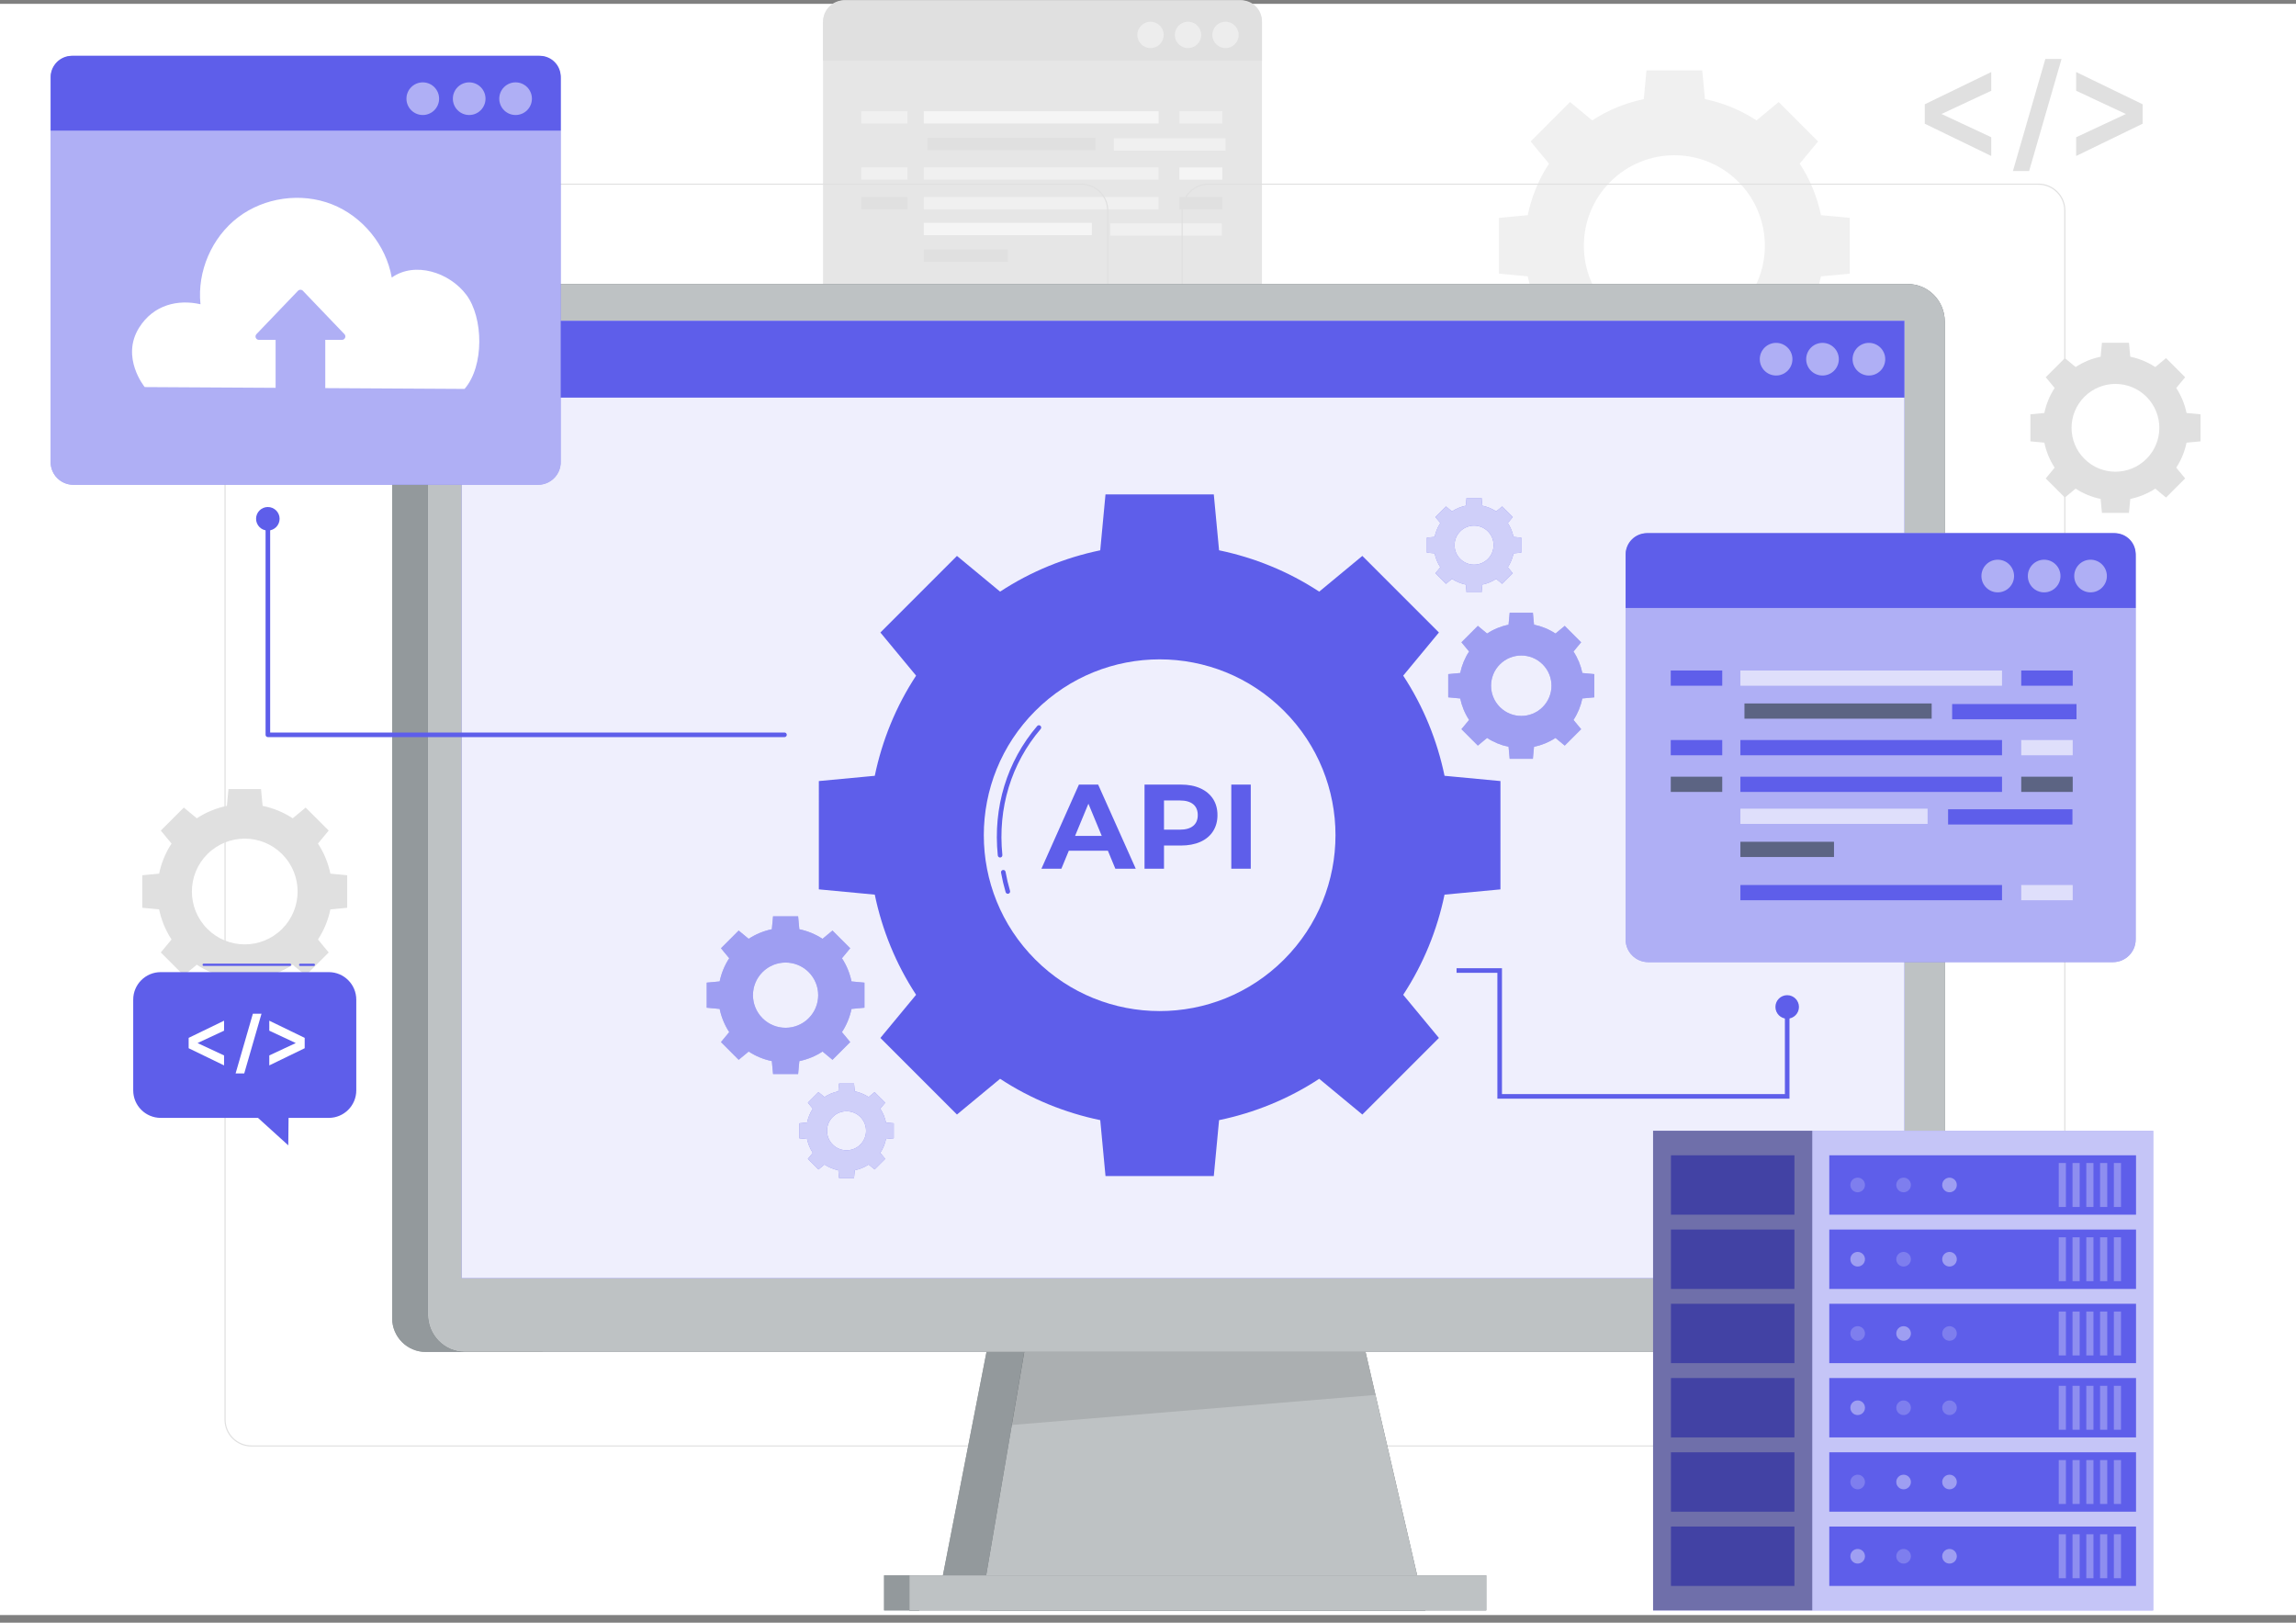 <svg xmlns="http://www.w3.org/2000/svg" width="600" height="424" viewBox="0 0 600 424" fill="none"><rect x="0" y="0" width="600" height="424" fill="#808080" stroke="none"/><rect width="600" height="421" transform="translate(0 1)" fill="white"></rect><g clip-path="url(#clip0_1129_12527)"><path d="M404.791 42.755C402.054 46.923 400.214 51.502 399.233 56.224L391.711 56.931V71.497L399.234 72.206C400.213 76.927 402.055 81.506 404.792 85.675L399.989 91.478L410.288 101.778L416.09 96.974C420.259 99.71 424.837 101.552 429.559 102.533L430.267 110.054L444.833 110.053L445.542 102.533C450.264 101.552 454.842 99.71 459.011 96.974L464.814 101.778L475.113 91.478L470.31 85.676C473.046 81.507 474.887 76.93 475.867 72.207L483.387 71.498L483.389 56.933L475.867 56.224C474.887 51.503 473.045 46.923 470.309 42.756L475.112 36.954L464.813 26.654L459.011 31.458C454.842 28.721 450.263 26.879 445.542 25.899L444.833 18.378L430.267 18.379L429.559 25.901C424.837 26.881 420.259 28.722 416.091 31.459L410.288 26.655L399.989 36.955L404.791 42.755ZM454.273 47.491C463.508 56.726 463.509 71.702 454.273 80.939C445.035 90.175 430.061 90.174 420.825 80.939C411.589 71.702 411.589 56.729 420.825 47.491C430.062 38.255 445.035 38.255 454.273 47.491Z" fill="#F0F0F0"></path><path d="M323.856 90.625H221.005C217.734 90.625 215.082 87.973 215.082 84.701V5.999C215.082 2.728 217.734 0.076 221.005 0.076H323.856C327.127 0.076 329.779 2.728 329.779 5.999V84.703C329.779 87.974 327.127 90.625 323.856 90.625Z" fill="#E6E6E6"></path><path d="M329.779 15.866H215.082V5.629C215.082 2.563 217.568 0.076 220.634 0.076H324.325C327.337 0.076 329.78 2.518 329.78 5.531V15.866H329.779Z" fill="#E0E0E0"></path><path opacity="0.5" d="M323.697 9.122C323.697 11.025 322.154 12.569 320.251 12.569C318.348 12.569 316.805 11.025 316.805 9.122C316.805 7.219 318.348 5.676 320.251 5.676C322.154 5.675 323.697 7.218 323.697 9.122Z" fill="#FAFAFA"></path><path opacity="0.5" d="M313.903 9.122C313.903 11.025 312.359 12.569 310.456 12.569C308.553 12.569 307.01 11.025 307.01 9.122C307.01 7.219 308.553 5.676 310.456 5.676C312.359 5.675 313.903 7.218 313.903 9.122Z" fill="#FAFAFA"></path><path opacity="0.5" d="M300.659 12.569C302.563 12.569 304.106 11.026 304.106 9.122C304.106 7.219 302.563 5.676 300.659 5.676C298.756 5.676 297.213 7.219 297.213 9.122C297.213 11.026 298.756 12.569 300.659 12.569Z" fill="#FAFAFA"></path><path opacity="0.6" d="M302.777 29.065H241.41V32.279H302.777V29.065Z" fill="white"></path><path d="M286.276 36.02H242.365V39.233H286.276V36.02Z" fill="#E0E0E0"></path><path d="M319.423 29.065H308.209V32.279H319.423V29.065Z" fill="#F0F0F0"></path><path d="M237.148 29.065H225.076V32.279H237.148V29.065Z" fill="#F0F0F0"></path><path d="M302.777 43.743H241.41V46.957H302.777V43.743Z" fill="#F0F0F0"></path><path opacity="0.6" d="M319.423 43.743H308.209V46.957H319.423V43.743Z" fill="white"></path><path d="M237.148 43.743H225.076V46.957H237.148V43.743Z" fill="#F0F0F0"></path><path opacity="0.6" d="M302.777 74.344H241.41V77.557H302.777V74.344Z" fill="white"></path><path opacity="0.6" d="M319.423 74.344H308.209V77.557H319.423V74.344Z" fill="white"></path><path d="M302.777 51.482H241.41V54.696H302.777V51.482Z" fill="#F0F0F0"></path><path d="M319.423 51.482H308.209V54.696H319.423V51.482Z" fill="#E0E0E0"></path><path d="M237.148 51.482H225.076V54.696H237.148V51.482Z" fill="#E0E0E0"></path><path d="M320.252 36.145H291.084V39.358H320.252V36.145Z" fill="#F0F0F0"></path><path opacity="0.6" d="M285.321 58.23H241.41V61.444H285.321V58.23Z" fill="white"></path><path d="M319.295 58.357H290.127V61.571H319.295V58.357Z" fill="#F0F0F0"></path><path d="M263.365 65.219H241.41V68.432H263.365V65.219Z" fill="#E0E0E0"></path><path d="M520.361 23.717L507.363 29.788L520.361 35.859V40.754L502.992 32.33V27.246L520.361 18.822V23.717Z" fill="#E0E0E0"></path><path d="M559.92 27.246V32.33L542.551 40.754V35.859L555.548 29.788L542.551 23.717V18.822L559.92 27.246Z" fill="#E0E0E0"></path><path d="M534.495 15.414L526.025 44.686H530.26L538.73 15.414H534.495Z" fill="#E0E0E0"></path><path d="M44.827 220.413C43.228 222.848 42.153 225.521 41.581 228.279L37.188 228.693V237.2L41.581 237.614C42.153 240.371 43.228 243.045 44.827 245.48L42.021 248.868L48.037 254.884L51.425 252.078C53.86 253.677 56.534 254.752 59.291 255.324L59.706 259.718H68.212L68.626 255.326C71.384 254.753 74.059 253.677 76.493 252.08L79.882 254.885L85.898 248.87L83.092 245.481C84.691 243.046 85.766 240.372 86.338 237.615L90.73 237.201V228.694L86.337 228.28C85.765 225.522 84.689 222.849 83.091 220.414L85.897 217.025L79.881 211.01L76.492 213.815C74.058 212.217 71.383 211.14 68.626 210.568L68.212 206.175H59.706L59.291 210.568C56.534 211.14 53.86 212.216 51.425 213.814L48.037 211.008L42.021 217.024L44.827 220.413ZM73.726 223.179C79.12 228.573 79.12 237.32 73.726 242.714C68.331 248.109 59.584 248.108 54.191 242.714C48.796 237.318 48.797 228.573 54.191 223.179C59.587 217.785 68.332 217.784 73.726 223.179Z" fill="#E0E0E0"></path><path d="M536.932 101.381C535.605 103.402 534.712 105.622 534.237 107.913L530.59 108.256V115.319L534.238 115.662C534.713 117.952 535.606 120.172 536.933 122.194L534.604 125.008L539.598 130.003L542.412 127.673C544.434 129 546.654 129.893 548.944 130.368L549.287 134.017H556.35L556.693 130.37C558.983 129.895 561.203 129.002 563.225 127.674L566.039 130.004L571.033 125.009L568.704 122.195C570.031 120.173 570.924 117.953 571.399 115.664L575.046 115.321V108.257L571.399 107.914C570.924 105.624 570.031 103.405 568.704 101.384L571.033 98.57L566.039 93.575L563.225 95.904C561.203 94.577 558.983 93.684 556.695 93.209L556.351 89.562H549.288L548.945 93.209C546.655 93.684 544.435 94.577 542.415 95.904L539.601 93.575L534.606 98.57L536.932 101.381ZM560.926 103.678C565.404 108.156 565.404 115.419 560.926 119.897C556.446 124.376 549.185 124.376 544.707 119.897C540.228 115.419 540.228 108.158 544.707 103.678C549.186 99.2 556.447 99.198 560.926 103.678Z" fill="#E0E0E0"></path><path d="M532.703 377.975H315.808C311.929 377.975 308.773 374.819 308.773 370.941V55.012C308.773 51.133 311.929 47.977 315.808 47.977H532.703C536.581 47.977 539.737 51.132 539.737 55.012V370.94C539.739 374.819 536.583 377.975 532.703 377.975ZM315.808 48.278C312.094 48.278 309.073 51.299 309.073 55.012V370.94C309.073 374.654 312.095 377.674 315.808 377.674H532.703C536.417 377.674 539.437 374.652 539.437 370.94V55.012C539.437 51.299 536.416 48.278 532.703 48.278H315.808Z" fill="#E0E0E0"></path><path d="M282.591 377.975H65.695C61.816 377.975 58.66 374.819 58.66 370.941V55.012C58.66 51.133 61.815 47.977 65.695 47.977H282.591C286.469 47.977 289.625 51.132 289.625 55.012V370.94C289.625 374.819 286.469 377.975 282.591 377.975ZM65.695 48.278C61.982 48.278 58.96 51.299 58.96 55.012V370.94C58.96 374.654 61.982 377.674 65.695 377.674H282.591C286.305 377.674 289.325 374.652 289.325 370.94V55.012C289.325 51.299 286.304 48.278 282.591 48.278H65.695Z" fill="#E0E0E0"></path><path d="M141.773 353.248H111.267C106.419 353.248 102.488 349.318 102.488 344.469V85.142C102.488 79.107 107.381 74.215 113.415 74.215H141.773V353.248Z" fill="#263238"></path><path d="M258.739 348.432L246.258 412.38H264.369L278.815 348.968L258.739 348.432Z" fill="#263238"></path><path d="M240.2 411.622H231.031V420.791H240.2V411.622Z" fill="#263238"></path><path opacity="0.5" d="M141.773 353.248H111.267C106.419 353.248 102.488 349.318 102.488 344.469V85.142C102.488 79.107 107.381 74.215 113.415 74.215H141.773V353.248Z" fill="white"></path><path opacity="0.5" d="M258.739 348.432L246.258 412.38H264.369L278.815 348.968L258.739 348.432Z" fill="white"></path><path opacity="0.5" d="M240.2 411.622H231.031V420.791H240.2V411.622Z" fill="white"></path><path d="M372.453 420.793H256.146L272.673 323.89H350.071L372.453 420.793Z" fill="#263238"></path><path opacity="0.7" d="M372.453 420.793H256.146L272.673 323.89H350.071L372.453 420.793Z" fill="white"></path><path opacity="0.1" d="M356.812 353.249H267.626L264.369 372.341L359.409 364.491L356.812 353.249Z" fill="black"></path><path d="M388.391 411.623H237.637V420.792H388.391V411.623Z" fill="#263238"></path><g opacity="0.7"><path d="M388.391 411.623H237.637V420.792H388.391V411.623Z" fill="white"></path></g><path d="M121.475 74.215H129.467H490.567H498.56C503.889 74.215 508.209 78.606 508.209 84.021V343.443C508.209 348.859 503.889 353.25 498.56 353.25H490.567H129.467H121.475C116.145 353.25 111.824 348.859 111.824 343.443V84.021C111.824 78.606 116.144 74.215 121.475 74.215Z" fill="#263238"></path><g opacity="0.7"><path d="M121.475 74.215H129.467H490.567H498.56C503.889 74.215 508.209 78.606 508.209 84.021V343.443C508.209 348.859 503.889 353.25 498.56 353.25H490.567H129.467H121.475C116.145 353.25 111.824 348.859 111.824 343.443V84.021C111.824 78.606 116.144 74.215 121.475 74.215Z" fill="white"></path></g><path d="M497.671 83.816H120.658V333.973H497.671V83.816Z" fill="#5E5EEA"></path><path opacity="0.9" d="M497.671 83.816H120.658V333.973H497.671V83.816Z" fill="white"></path><path d="M497.675 83.816H120.658V103.896H497.675V83.816Z" fill="#5E5EEA"></path><path opacity="0.5" d="M492.657 93.856C492.657 96.213 490.747 98.122 488.391 98.122C486.034 98.122 484.125 96.211 484.125 93.856C484.125 91.499 486.035 89.59 488.391 89.59C490.748 89.59 492.657 91.499 492.657 93.856Z" fill="white"></path><path opacity="0.5" d="M480.53 93.856C480.53 96.213 478.62 98.122 476.264 98.122C473.907 98.122 471.998 96.211 471.998 93.856C471.998 91.499 473.908 89.59 476.264 89.59C478.62 89.59 480.53 91.499 480.53 93.856Z" fill="white"></path><path opacity="0.5" d="M468.405 93.856C468.405 96.213 466.495 98.122 464.139 98.122C461.782 98.122 459.873 96.211 459.873 93.856C459.873 91.499 461.783 89.59 464.139 89.59C466.495 89.59 468.405 91.499 468.405 93.856Z" fill="white"></path><path d="M190.563 250.383C189.332 252.258 188.505 254.316 188.063 256.44L184.682 256.758V263.307L188.064 263.627C188.505 265.749 189.333 267.809 190.564 269.683L188.404 272.292L193.035 276.923L195.644 274.763C197.518 275.993 199.577 276.821 201.7 277.262L202.019 280.645H208.569L208.888 277.263C211.011 276.822 213.07 275.995 214.944 274.764L217.553 276.924L222.184 272.293L220.024 269.684C221.254 267.81 222.082 265.752 222.522 263.628L225.904 263.309V256.759L222.522 256.44C222.082 254.317 221.254 252.258 220.023 250.385L222.183 247.776L217.552 243.145L214.943 245.305C213.069 244.074 211.01 243.246 208.887 242.805L208.568 239.424H202.018L201.699 242.805C199.576 243.246 197.517 244.074 195.642 245.305L193.034 243.145L188.403 247.776L190.563 250.383ZM211.319 254.006C214.647 257.334 214.648 262.731 211.319 266.059C207.99 269.388 202.594 269.387 199.265 266.059C195.936 262.73 195.936 257.334 199.265 254.005C202.594 250.677 207.99 250.677 211.319 254.006Z" fill="#5E5EEA"></path><path opacity="0.4" d="M190.563 250.383C189.332 252.258 188.505 254.316 188.063 256.44L184.682 256.758V263.307L188.064 263.627C188.505 265.749 189.333 267.809 190.564 269.683L188.404 272.292L193.035 276.923L195.644 274.763C197.518 275.993 199.577 276.821 201.7 277.262L202.019 280.645H208.569L208.888 277.263C211.011 276.822 213.07 275.995 214.944 274.764L217.553 276.924L222.184 272.293L220.024 269.684C221.254 267.81 222.082 265.752 222.522 263.628L225.904 263.309V256.759L222.522 256.44C222.082 254.317 221.254 252.258 220.023 250.385L222.183 247.776L217.552 243.145L214.943 245.305C213.069 244.074 211.01 243.246 208.887 242.805L208.568 239.424H202.018L201.699 242.805C199.576 243.246 197.517 244.074 195.642 245.305L193.034 243.145L188.403 247.776L190.563 250.383ZM211.319 254.006C214.647 257.334 214.648 262.731 211.319 266.059C207.99 269.388 202.594 269.387 199.265 266.059C195.936 262.73 195.936 257.334 199.265 254.005C202.594 250.677 207.99 250.677 211.319 254.006Z" fill="white"></path><path d="M383.904 170.237C382.764 171.974 381.997 173.881 381.589 175.847L378.457 176.143V182.209L381.59 182.504C381.998 184.469 382.765 186.377 383.905 188.113L381.905 190.529L386.195 194.819L388.611 192.819C390.348 193.959 392.255 194.726 394.22 195.134L394.515 198.267H400.581L400.877 195.135C402.843 194.727 404.75 193.96 406.487 192.82L408.903 194.821L413.193 190.531L411.193 188.114C412.333 186.377 413.1 184.471 413.508 182.505L416.64 182.21V176.144L413.508 175.849C413.1 173.883 412.333 171.976 411.193 170.24L413.193 167.823L408.903 163.534L406.487 165.535C404.75 164.395 402.843 163.628 400.878 163.22L400.583 160.088H394.517L394.221 163.22C392.255 163.628 390.348 164.395 388.613 165.535L386.196 163.534L381.906 167.824L383.904 170.237ZM403.129 173.593C406.212 176.675 406.212 181.673 403.129 184.756C400.046 187.839 395.047 187.839 391.964 184.756C388.881 181.673 388.881 176.675 391.964 173.591C395.048 170.51 400.046 170.51 403.129 173.593Z" fill="#5E5EEA"></path><path opacity="0.4" d="M383.904 170.237C382.764 171.974 381.997 173.881 381.589 175.847L378.457 176.143V182.209L381.59 182.504C381.998 184.469 382.765 186.377 383.905 188.113L381.905 190.529L386.195 194.819L388.611 192.819C390.348 193.959 392.255 194.726 394.22 195.134L394.515 198.267H400.581L400.877 195.135C402.843 194.727 404.75 193.96 406.487 192.82L408.903 194.821L413.193 190.531L411.193 188.114C412.333 186.377 413.1 184.471 413.508 182.505L416.64 182.21V176.144L413.508 175.849C413.1 173.883 412.333 171.976 411.193 170.24L413.193 167.823L408.903 163.534L406.487 165.535C404.75 164.395 402.843 163.628 400.878 163.22L400.583 160.088H394.517L394.221 163.22C392.255 163.628 390.348 164.395 388.613 165.535L386.196 163.534L381.906 167.824L383.904 170.237ZM403.129 173.593C406.212 176.675 406.212 181.673 403.129 184.756C400.046 187.839 395.047 187.839 391.964 184.756C388.881 181.673 388.881 176.675 391.964 173.591C395.048 170.51 400.046 170.51 403.129 173.593Z" fill="white"></path><path d="M376.394 136.665C375.657 137.787 375.161 139.02 374.897 140.29L372.873 140.481V144.402L374.897 144.592C375.161 145.863 375.657 147.096 376.393 148.218L375.1 149.779L377.872 152.551L379.433 151.258C380.555 151.995 381.788 152.491 383.059 152.755L383.249 154.779H387.17L387.361 152.755C388.631 152.491 389.864 151.995 390.986 151.258L392.547 152.551L395.319 149.779L394.027 148.218C394.763 147.096 395.259 145.863 395.522 144.592L397.546 144.402V140.481L395.522 140.29C395.258 139.02 394.762 137.787 394.025 136.665L395.318 135.104L392.546 132.332L390.985 133.624C389.863 132.888 388.63 132.392 387.359 132.128L387.169 130.104H383.248L383.057 132.128C381.787 132.392 380.554 132.888 379.433 133.624L377.872 132.332L375.1 135.104L376.394 136.665ZM388.817 138.834C390.809 140.826 390.809 144.056 388.817 146.048C386.825 148.04 383.595 148.04 381.603 146.048C379.611 144.056 379.611 140.826 381.603 138.834C383.595 136.842 386.825 136.842 388.817 138.834Z" fill="#5E5EEA"></path><path opacity="0.7" d="M376.394 136.665C375.657 137.787 375.161 139.02 374.897 140.29L372.873 140.481V144.402L374.897 144.592C375.161 145.863 375.657 147.096 376.393 148.218L375.1 149.779L377.872 152.551L379.433 151.258C380.555 151.995 381.788 152.491 383.059 152.755L383.249 154.779H387.17L387.361 152.755C388.631 152.491 389.864 151.995 390.986 151.258L392.547 152.551L395.319 149.779L394.027 148.218C394.763 147.096 395.259 145.863 395.522 144.592L397.546 144.402V140.481L395.522 140.29C395.258 139.02 394.762 137.787 394.025 136.665L395.318 135.104L392.546 132.332L390.985 133.624C389.863 132.888 388.63 132.392 387.359 132.128L387.169 130.104H383.248L383.057 132.128C381.787 132.392 380.554 132.888 379.433 133.624L377.872 132.332L375.1 135.104L376.394 136.665ZM388.817 138.834C390.809 140.826 390.809 144.056 388.817 146.048C386.825 148.04 383.595 148.04 381.603 146.048C379.611 144.056 379.611 140.826 381.603 138.834C383.595 136.842 386.825 136.842 388.817 138.834Z" fill="white"></path><path d="M212.404 289.689C211.667 290.811 211.171 292.043 210.907 293.314L208.883 293.505V297.425L210.907 297.616C211.171 298.887 211.667 300.119 212.404 301.241L211.111 302.802L213.883 305.574L215.444 304.282C216.566 305.019 217.799 305.514 219.07 305.777L219.26 307.802H223.181L223.372 305.777C224.642 305.513 225.875 305.018 226.997 304.281L228.558 305.573L231.33 302.801L230.038 301.24C230.774 300.118 231.27 298.886 231.533 297.615L233.557 297.424V293.504L231.533 293.313C231.269 292.042 230.773 290.81 230.036 289.688L231.329 288.126L228.557 285.354L226.996 286.647C225.874 285.91 224.641 285.414 223.37 285.15L223.18 283.126H219.259L219.068 285.15C217.798 285.414 216.565 285.91 215.443 286.646L213.882 285.353L211.11 288.125L212.404 289.689ZM224.827 291.857C226.819 293.849 226.819 297.08 224.827 299.072C222.835 301.064 219.605 301.064 217.613 299.072C215.621 297.08 215.621 293.849 217.613 291.857C219.605 289.864 222.834 289.864 224.827 291.857Z" fill="#5E5EEA"></path><path opacity="0.7" d="M212.404 289.689C211.667 290.811 211.171 292.043 210.907 293.314L208.883 293.505V297.425L210.907 297.616C211.171 298.887 211.667 300.119 212.404 301.241L211.111 302.802L213.883 305.574L215.444 304.282C216.566 305.019 217.799 305.514 219.07 305.777L219.26 307.802H223.181L223.372 305.777C224.642 305.513 225.875 305.018 226.997 304.281L228.558 305.573L231.33 302.801L230.038 301.24C230.774 300.118 231.27 298.886 231.533 297.615L233.557 297.424V293.504L231.533 293.313C231.269 292.042 230.773 290.81 230.036 289.688L231.329 288.126L228.557 285.354L226.996 286.647C225.874 285.91 224.641 285.414 223.37 285.15L223.18 283.126H219.259L219.068 285.15C217.798 285.414 216.565 285.91 215.443 286.646L213.882 285.353L211.11 288.125L212.404 289.689ZM224.827 291.857C226.819 293.849 226.819 297.08 224.827 299.072C222.835 301.064 219.605 301.064 217.613 299.072C215.621 297.08 215.621 293.849 217.613 291.857C219.605 289.864 222.834 289.864 224.827 291.857Z" fill="white"></path><path d="M239.399 176.542C234.081 184.641 230.506 193.535 228.599 202.712L213.986 204.087L213.984 232.386L228.6 233.764C230.504 242.937 234.081 251.832 239.399 259.932L230.066 271.206L250.077 291.218L261.351 281.884C269.45 287.201 278.345 290.778 287.519 292.683L288.896 307.298L317.195 307.296L318.573 292.685C327.748 290.78 336.642 287.202 344.741 281.885L356.015 291.219L376.026 271.208L366.693 259.934C372.01 251.835 375.586 242.939 377.49 233.765L392.103 232.388L392.105 204.088L377.492 202.71C375.587 193.538 372.009 184.642 366.692 176.543L376.025 165.269L356.014 145.258L344.74 154.592C336.64 149.273 327.744 145.695 318.572 143.79L317.194 129.177L288.894 129.178L287.518 143.79C278.344 145.695 269.448 149.271 261.351 154.589L250.077 145.256L230.064 165.268L239.399 176.542ZM335.538 185.744C353.482 203.687 353.483 232.784 335.538 250.728C317.592 268.674 288.496 268.672 270.552 250.728C252.606 232.782 252.608 203.69 270.554 185.742C288.498 167.8 317.592 167.798 335.538 185.744Z" fill="#5E5EEA"></path><path d="M289.516 222.28H279.31L277.363 226.99H272.15L281.948 205.009H286.973L296.802 226.99H291.463L289.516 222.28ZM287.914 218.419L284.428 210.002L280.942 218.419H287.914Z" fill="#5E5EEA"></path><path d="M313.679 205.982C315.113 206.631 316.217 207.553 316.993 208.745C317.767 209.938 318.155 211.352 318.155 212.985C318.155 214.598 317.767 216.005 316.993 217.209C316.218 218.413 315.114 219.334 313.679 219.973C312.246 220.611 310.554 220.93 308.608 220.93H304.18V226.991H299.092V205.01H308.608C310.555 205.009 312.246 205.334 313.679 205.982ZM311.812 215.797C312.607 215.137 313.005 214.201 313.005 212.986C313.005 211.751 312.607 210.803 311.812 210.145C311.016 209.485 309.853 209.155 308.327 209.155H304.181V216.785H308.327C309.853 216.785 311.016 216.455 311.812 215.797Z" fill="#5E5EEA"></path><path d="M321.768 205.009H326.854V226.99H321.768V205.009Z" fill="#5E5EEA"></path><path d="M261.344 224.06C261.041 224.06 260.779 223.829 260.748 223.521C259.47 210.977 263.124 198.97 271.037 189.71C271.252 189.457 271.632 189.428 271.883 189.644C272.135 189.859 272.165 190.238 271.949 190.49C264.252 199.498 260.697 211.186 261.942 223.4C261.975 223.73 261.736 224.024 261.406 224.057C261.385 224.059 261.363 224.06 261.344 224.06Z" fill="#5E5EEA"></path><path d="M263.37 233.538C263.111 233.538 262.871 233.368 262.794 233.107C262.304 231.433 261.9 229.721 261.596 228.015C261.537 227.689 261.754 227.377 262.08 227.319C262.409 227.262 262.718 227.478 262.776 227.803C263.074 229.467 263.468 231.138 263.946 232.769C264.04 233.087 263.858 233.421 263.54 233.513C263.482 233.53 263.426 233.538 263.37 233.538Z" fill="#5E5EEA"></path><path d="M70 138V192H205" stroke="#5E5EEA" stroke-width="1.2" stroke-miterlimit="10" stroke-linecap="round" stroke-linejoin="round"></path><path d="M69.992 138.629C71.69 138.629 73.067 137.253 73.067 135.555C73.067 133.857 71.69 132.48 69.992 132.48C68.294 132.48 66.918 133.857 66.918 135.555C66.918 137.253 68.294 138.629 69.992 138.629Z" fill="#5E5EEA"></path><path d="M467.035 266.183C468.733 266.183 470.11 264.807 470.11 263.109C470.11 261.411 468.733 260.034 467.035 260.034C465.337 260.034 463.961 261.411 463.961 263.109C463.961 264.807 465.337 266.183 467.035 266.183Z" fill="#5E5EEA"></path><path d="M467.036 262.657V286.478H391.901V253.591H380.637" stroke="#5E5EEA" stroke-width="1.2" stroke-miterlimit="10"></path><path d="M562.66 295.465H431.992V420.793H562.66V295.465Z" fill="#5E5EEA"></path><path opacity="0.4" d="M562.66 295.465H431.992V420.793H562.66V295.465Z" fill="white"></path><path opacity="0.4" d="M562.648 295.465H473.584V420.793H562.648V295.465Z" fill="white"></path><path d="M558.195 301.873H478.035V317.389H558.195V301.873Z" fill="#5E5EEA"></path><path d="M558.195 321.276H478.035V336.792H558.195V321.276Z" fill="#5E5EEA"></path><path d="M558.195 340.668H478.035V356.184H558.195V340.668Z" fill="#5E5EEA"></path><path d="M558.195 360.072H478.035V375.588H558.195V360.072Z" fill="#5E5EEA"></path><path d="M558.195 379.477H478.035V394.993H558.195V379.477Z" fill="#5E5EEA"></path><path d="M558.195 398.879H478.035V414.395H558.195V398.879Z" fill="#5E5EEA"></path><path d="M468.928 301.873H436.66V317.389H468.928V301.873Z" fill="#5E5EEA"></path><path d="M468.928 321.276H436.66V336.792H468.928V321.276Z" fill="#5E5EEA"></path><path d="M468.928 340.668H436.66V356.184H468.928V340.668Z" fill="#5E5EEA"></path><path d="M468.928 360.072H436.66V375.588H468.928V360.072Z" fill="#5E5EEA"></path><path d="M468.928 379.477H436.66V394.993H468.928V379.477Z" fill="#5E5EEA"></path><path d="M468.928 398.879H436.66V414.395H468.928V398.879Z" fill="#5E5EEA"></path><path opacity="0.3" d="M554.272 303.887H552.4V315.371H554.272V303.887Z" fill="white"></path><path opacity="0.3" d="M550.673 303.887H548.801V315.371H550.673V303.887Z" fill="white"></path><path opacity="0.3" d="M547.071 303.887H545.199V315.371H547.071V303.887Z" fill="white"></path><path opacity="0.3" d="M543.472 303.887H541.6V315.371H543.472V303.887Z" fill="white"></path><path opacity="0.3" d="M539.872 303.887H538V315.371H539.872V303.887Z" fill="white"></path><path opacity="0.3" d="M554.272 323.293H552.4V334.765H554.272V323.293Z" fill="white"></path><path opacity="0.3" d="M550.673 323.293H548.801V334.765H550.673V323.293Z" fill="white"></path><path opacity="0.3" d="M547.071 323.293H545.199V334.765H547.071V323.293Z" fill="white"></path><path opacity="0.3" d="M543.472 323.293H541.6V334.765H543.472V323.293Z" fill="white"></path><path opacity="0.3" d="M539.872 323.293H538V334.765H539.872V323.293Z" fill="white"></path><path opacity="0.3" d="M554.272 342.696H552.4V354.168H554.272V342.696Z" fill="white"></path><path opacity="0.3" d="M550.673 342.696H548.801V354.168H550.673V342.696Z" fill="white"></path><path opacity="0.3" d="M547.071 342.696H545.199V354.168H547.071V342.696Z" fill="white"></path><path opacity="0.3" d="M543.472 342.696H541.6V354.168H543.472V342.696Z" fill="white"></path><path opacity="0.3" d="M539.872 342.696H538V354.168H539.872V342.696Z" fill="white"></path><path opacity="0.3" d="M554.272 362.102H552.4V373.586H554.272V362.102Z" fill="white"></path><path opacity="0.3" d="M550.673 362.102H548.801V373.586H550.673V362.102Z" fill="white"></path><path opacity="0.3" d="M547.071 362.102H545.199V373.586H547.071V362.102Z" fill="white"></path><path opacity="0.3" d="M543.472 362.102H541.6V373.586H543.472V362.102Z" fill="white"></path><path opacity="0.3" d="M539.872 362.102H538V373.586H539.872V362.102Z" fill="white"></path><path opacity="0.3" d="M554.272 381.504H552.4V392.976H554.272V381.504Z" fill="white"></path><path opacity="0.3" d="M550.673 381.504H548.801V392.976H550.673V381.504Z" fill="white"></path><path opacity="0.3" d="M547.071 381.504H545.199V392.976H547.071V381.504Z" fill="white"></path><path opacity="0.3" d="M543.472 381.504H541.6V392.976H543.472V381.504Z" fill="white"></path><path opacity="0.3" d="M539.872 381.504H538V392.976H539.872V381.504Z" fill="white"></path><path opacity="0.3" d="M554.272 400.896H552.4V412.38H554.272V400.896Z" fill="white"></path><path opacity="0.3" d="M550.673 400.896H548.801V412.38H550.673V400.896Z" fill="white"></path><path opacity="0.3" d="M547.071 400.896H545.199V412.38H547.071V400.896Z" fill="white"></path><path opacity="0.3" d="M543.472 400.896H541.6V412.38H543.472V400.896Z" fill="white"></path><path opacity="0.3" d="M539.872 400.896H538V412.38H539.872V400.896Z" fill="white"></path><path opacity="0.2" d="M487.361 309.624C487.361 310.677 486.507 311.532 485.453 311.532C484.399 311.532 483.545 310.677 483.545 309.624C483.545 308.57 484.399 307.716 485.453 307.716C486.507 307.716 487.361 308.57 487.361 309.624Z" fill="white"></path><path opacity="0.2" d="M499.361 309.624C499.361 310.677 498.507 311.532 497.453 311.532C496.399 311.532 495.545 310.677 495.545 309.624C495.545 308.57 496.399 307.716 497.453 307.716C498.507 307.716 499.361 308.57 499.361 309.624Z" fill="white"></path><path opacity="0.4" d="M511.361 309.624C511.361 310.677 510.507 311.532 509.453 311.532C508.399 311.532 507.545 310.677 507.545 309.624C507.545 308.57 508.399 307.716 509.453 307.716C510.507 307.716 511.361 308.57 511.361 309.624Z" fill="white"></path><path opacity="0.4" d="M487.361 329.029C487.361 330.083 486.507 330.937 485.453 330.937C484.399 330.937 483.545 330.083 483.545 329.029C483.545 327.975 484.399 327.121 485.453 327.121C486.507 327.121 487.361 327.974 487.361 329.029Z" fill="white"></path><path opacity="0.2" d="M499.361 329.029C499.361 330.083 498.507 330.937 497.453 330.937C496.399 330.937 495.545 330.083 495.545 329.029C495.545 327.975 496.399 327.121 497.453 327.121C498.507 327.121 499.361 327.974 499.361 329.029Z" fill="white"></path><path opacity="0.4" d="M511.361 329.029C511.361 330.083 510.507 330.937 509.453 330.937C508.399 330.937 507.545 330.083 507.545 329.029C507.545 327.975 508.399 327.121 509.453 327.121C510.507 327.121 511.361 327.974 511.361 329.029Z" fill="white"></path><path opacity="0.2" d="M487.361 348.431C487.361 349.485 486.507 350.339 485.453 350.339C484.399 350.339 483.545 349.485 483.545 348.431C483.545 347.378 484.399 346.523 485.453 346.523C486.507 346.523 487.361 347.378 487.361 348.431Z" fill="white"></path><path opacity="0.4" d="M499.361 348.431C499.361 349.485 498.507 350.339 497.453 350.339C496.399 350.339 495.545 349.485 495.545 348.431C495.545 347.378 496.399 346.523 497.453 346.523C498.507 346.523 499.361 347.378 499.361 348.431Z" fill="white"></path><path opacity="0.2" d="M511.361 348.431C511.361 349.485 510.507 350.339 509.453 350.339C508.399 350.339 507.545 349.485 507.545 348.431C507.545 347.378 508.399 346.523 509.453 346.523C510.507 346.523 511.361 347.378 511.361 348.431Z" fill="white"></path><path opacity="0.4" d="M487.361 367.837C487.361 368.89 486.507 369.745 485.453 369.745C484.399 369.745 483.545 368.89 483.545 367.837C483.545 366.783 484.399 365.929 485.453 365.929C486.507 365.929 487.361 366.782 487.361 367.837Z" fill="white"></path><path opacity="0.2" d="M499.361 367.837C499.361 368.89 498.507 369.745 497.453 369.745C496.399 369.745 495.545 368.89 495.545 367.837C495.545 366.783 496.399 365.929 497.453 365.929C498.507 365.929 499.361 366.782 499.361 367.837Z" fill="white"></path><path opacity="0.2" d="M511.361 367.837C511.361 368.89 510.507 369.745 509.453 369.745C508.399 369.745 507.545 368.89 507.545 367.837C507.545 366.783 508.399 365.929 509.453 365.929C510.507 365.929 511.361 366.782 511.361 367.837Z" fill="white"></path><path opacity="0.2" d="M487.361 387.239C487.361 388.293 486.507 389.147 485.453 389.147C484.399 389.147 483.545 388.293 483.545 387.239C483.545 386.185 484.399 385.331 485.453 385.331C486.507 385.331 487.361 386.185 487.361 387.239Z" fill="white"></path><path opacity="0.4" d="M499.361 387.239C499.361 388.293 498.507 389.147 497.453 389.147C496.399 389.147 495.545 388.293 495.545 387.239C495.545 386.185 496.399 385.331 497.453 385.331C498.507 385.331 499.361 386.185 499.361 387.239Z" fill="white"></path><path opacity="0.4" d="M511.361 387.239C511.361 388.293 510.507 389.147 509.453 389.147C508.399 389.147 507.545 388.293 507.545 387.239C507.545 386.185 508.399 385.331 509.453 385.331C510.507 385.331 511.361 386.185 511.361 387.239Z" fill="white"></path><path opacity="0.4" d="M487.361 406.643C487.361 407.697 486.507 408.551 485.453 408.551C484.399 408.551 483.545 407.697 483.545 406.643C483.545 405.59 484.399 404.735 485.453 404.735C486.507 404.737 487.361 405.59 487.361 406.643Z" fill="white"></path><path opacity="0.2" d="M499.361 406.643C499.361 407.697 498.507 408.551 497.453 408.551C496.399 408.551 495.545 407.697 495.545 406.643C495.545 405.59 496.399 404.735 497.453 404.735C498.507 404.737 499.361 405.59 499.361 406.643Z" fill="white"></path><path opacity="0.4" d="M511.361 406.643C511.361 407.697 510.507 408.551 509.453 408.551C508.399 408.551 507.545 407.697 507.545 406.643C507.545 405.59 508.399 404.735 509.453 404.735C510.507 404.737 511.361 405.59 511.361 406.643Z" fill="white"></path><path opacity="0.3" d="M473.584 295.465H431.992V420.793H473.584V295.465Z" fill="black"></path><path d="M552.181 251.401H430.734C427.463 251.401 424.811 248.749 424.811 245.478V145.239C424.811 141.967 427.463 139.315 430.734 139.315H552.181C555.452 139.315 558.104 141.967 558.104 145.239V245.478C558.104 248.749 555.452 251.401 552.181 251.401Z" fill="#5E5EEA"></path><path opacity="0.5" d="M552.181 251.401H430.734C427.463 251.401 424.811 248.749 424.811 245.478V145.239C424.811 141.967 427.463 139.315 430.734 139.315H552.181C555.452 139.315 558.104 141.967 558.104 145.239V245.478C558.104 248.749 555.452 251.401 552.181 251.401Z" fill="white"></path><path d="M558.104 158.86H424.811V144.867C424.811 141.801 427.297 139.314 430.363 139.314H552.65C555.662 139.314 558.105 141.756 558.105 144.77V158.86H558.104Z" fill="#5E5EEA"></path><path opacity="0.5" d="M550.579 150.512C550.579 152.869 548.668 154.779 546.313 154.779C543.956 154.779 542.047 152.869 542.047 150.512C542.047 148.155 543.957 146.246 546.313 146.246C548.668 146.246 550.579 148.155 550.579 150.512Z" fill="white"></path><path opacity="0.5" d="M538.452 150.512C538.452 152.869 536.542 154.779 534.186 154.779C531.829 154.779 529.92 152.869 529.92 150.512C529.92 148.155 531.83 146.246 534.186 146.246C536.542 146.246 538.452 148.155 538.452 150.512Z" fill="white"></path><path opacity="0.5" d="M526.325 150.512C526.325 152.869 524.415 154.779 522.059 154.779C519.702 154.779 517.793 152.869 517.793 150.512C517.793 148.155 519.703 146.246 522.059 146.246C524.415 146.246 526.325 148.155 526.325 150.512Z" fill="white"></path><path opacity="0.6" d="M523.175 175.199H454.807V179.177H523.175V175.199Z" fill="white"></path><path opacity="0.6" d="M504.791 183.807H455.871V187.785H504.791V183.807Z" fill="#263238"></path><path d="M541.649 175.199H528.199V179.177H541.649V175.199Z" fill="#5E5EEA"></path><path d="M450.061 175.199H436.611V179.177H450.061V175.199Z" fill="#5E5EEA"></path><path d="M523.175 193.368H454.807V197.346H523.175V193.368Z" fill="#5E5EEA"></path><path opacity="0.6" d="M541.649 193.368H528.199V197.346H541.649V193.368Z" fill="white"></path><path d="M450.061 193.368H436.611V197.346H450.061V193.368Z" fill="#5E5EEA"></path><path d="M523.175 231.249H454.807V235.227H523.175V231.249Z" fill="#5E5EEA"></path><path opacity="0.6" d="M541.649 231.249H528.199V235.227H541.649V231.249Z" fill="white"></path><path d="M523.175 202.948H454.807V206.926H523.175V202.948Z" fill="#5E5EEA"></path><path opacity="0.6" d="M541.649 202.948H528.199V206.926H541.649V202.948Z" fill="#263238"></path><path opacity="0.6" d="M450.061 202.948H436.611V206.926H450.061V202.948Z" fill="#263238"></path><path d="M542.642 183.963H510.146V187.941H542.642V183.963Z" fill="#5E5EEA"></path><path opacity="0.6" d="M503.726 211.301H454.807V215.279H503.726V211.301Z" fill="white"></path><path d="M541.578 211.458H509.082V215.436H541.578V211.458Z" fill="#5E5EEA"></path><path opacity="0.6" d="M479.266 219.951H454.807V223.929H479.266V219.951Z" fill="#263238"></path><path d="M140.606 126.673H19.158C15.886 126.673 13.234 124.021 13.234 120.749V20.511C13.234 17.24 15.886 14.588 19.158 14.588H140.605C143.876 14.588 146.528 17.24 146.528 20.511V120.751C146.529 124.022 143.877 126.673 140.606 126.673Z" fill="#5E5EEA"></path><path opacity="0.5" d="M140.606 126.673H19.158C15.886 126.673 13.234 124.021 13.234 120.749V20.511C13.234 17.24 15.886 14.588 19.158 14.588H140.605C143.876 14.588 146.528 17.24 146.528 20.511V120.751C146.529 124.022 143.877 126.673 140.606 126.673Z" fill="white"></path><path d="M146.529 34.132H13.234V20.14C13.234 17.074 15.721 14.588 18.787 14.588H141.074C144.086 14.588 146.529 17.03 146.529 20.043V34.132Z" fill="#5E5EEA"></path><path opacity="0.5" d="M139.003 25.785C139.003 28.142 137.092 30.052 134.737 30.052C132.38 30.052 130.471 28.141 130.471 25.785C130.471 23.429 132.381 21.52 134.737 21.52C137.092 21.52 139.003 23.429 139.003 25.785Z" fill="white"></path><path opacity="0.5" d="M126.876 25.785C126.876 28.142 124.965 30.052 122.61 30.052C120.253 30.052 118.344 28.141 118.344 25.785C118.344 23.429 120.254 21.52 122.61 21.52C124.965 21.52 126.876 23.429 126.876 25.785Z" fill="white"></path><path opacity="0.5" d="M114.749 25.785C114.749 28.142 112.838 30.052 110.483 30.052C108.126 30.052 106.217 28.141 106.217 25.785C106.217 23.429 108.127 21.52 110.483 21.52C112.84 21.52 114.749 23.429 114.749 25.785Z" fill="white"></path><path d="M121.892 77.069C117.465 71.142 108.41 68.247 102.374 72.525C100.887 64.035 94.738 56.513 86.714 53.369C78.688 50.225 69.068 51.567 62.209 56.788C55.351 62.008 51.494 70.925 52.388 79.498C46.567 78.172 40.156 79.574 36.368 85.595C31.457 93.404 37.822 101.141 37.822 101.141L72.025 101.337V88.802H67.653C66.878 88.802 66.481 87.872 67.017 87.311L72.051 82.056L77.877 75.976C78.224 75.614 78.802 75.614 79.149 75.976L84.975 82.056L90.009 87.311C90.546 87.872 90.148 88.802 89.373 88.802H85.001V101.411L121.401 101.62C126.59 95.659 126.318 82.997 121.892 77.069Z" fill="white"></path><path d="M42.002 254.011H85.917C89.886 254.011 93.105 257.229 93.105 261.199V284.908C93.105 288.878 89.886 292.096 85.917 292.096H75.411L75.333 299.269L67.422 292.096H42.001C38.031 292.096 34.812 288.878 34.812 284.908V261.199C34.812 257.229 38.031 254.011 42.002 254.011Z" fill="#5E5EEA"></path><path d="M58.553 269.308L51.629 272.542L58.553 275.775V278.382L49.301 273.895V271.188L58.553 266.7V269.308Z" fill="white"></path><path d="M79.624 271.188V273.895L70.371 278.382V275.775L77.295 272.542L70.371 269.308V266.7L79.624 271.188Z" fill="white"></path><path d="M66.08 264.886L61.568 280.479H63.824L68.335 264.886H66.08Z" fill="white"></path><path d="M75.784 252.391H53.228C53.062 252.391 52.928 252.257 52.928 252.091C52.928 251.925 53.062 251.791 53.228 251.791H75.783C75.948 251.791 76.083 251.925 76.083 252.091C76.084 252.257 75.95 252.391 75.784 252.391Z" fill="#5E5EEA"></path><path d="M82.006 252.401H78.447C78.281 252.401 78.147 252.266 78.147 252.101C78.147 251.935 78.281 251.801 78.447 251.801H82.006C82.171 251.801 82.306 251.935 82.306 252.101C82.306 252.266 82.171 252.401 82.006 252.401Z" fill="#5E5EEA"></path></g><defs><clipPath id="clip0_1129_12527"><rect width="600" height="424" fill="white"></rect></clipPath></defs></svg>